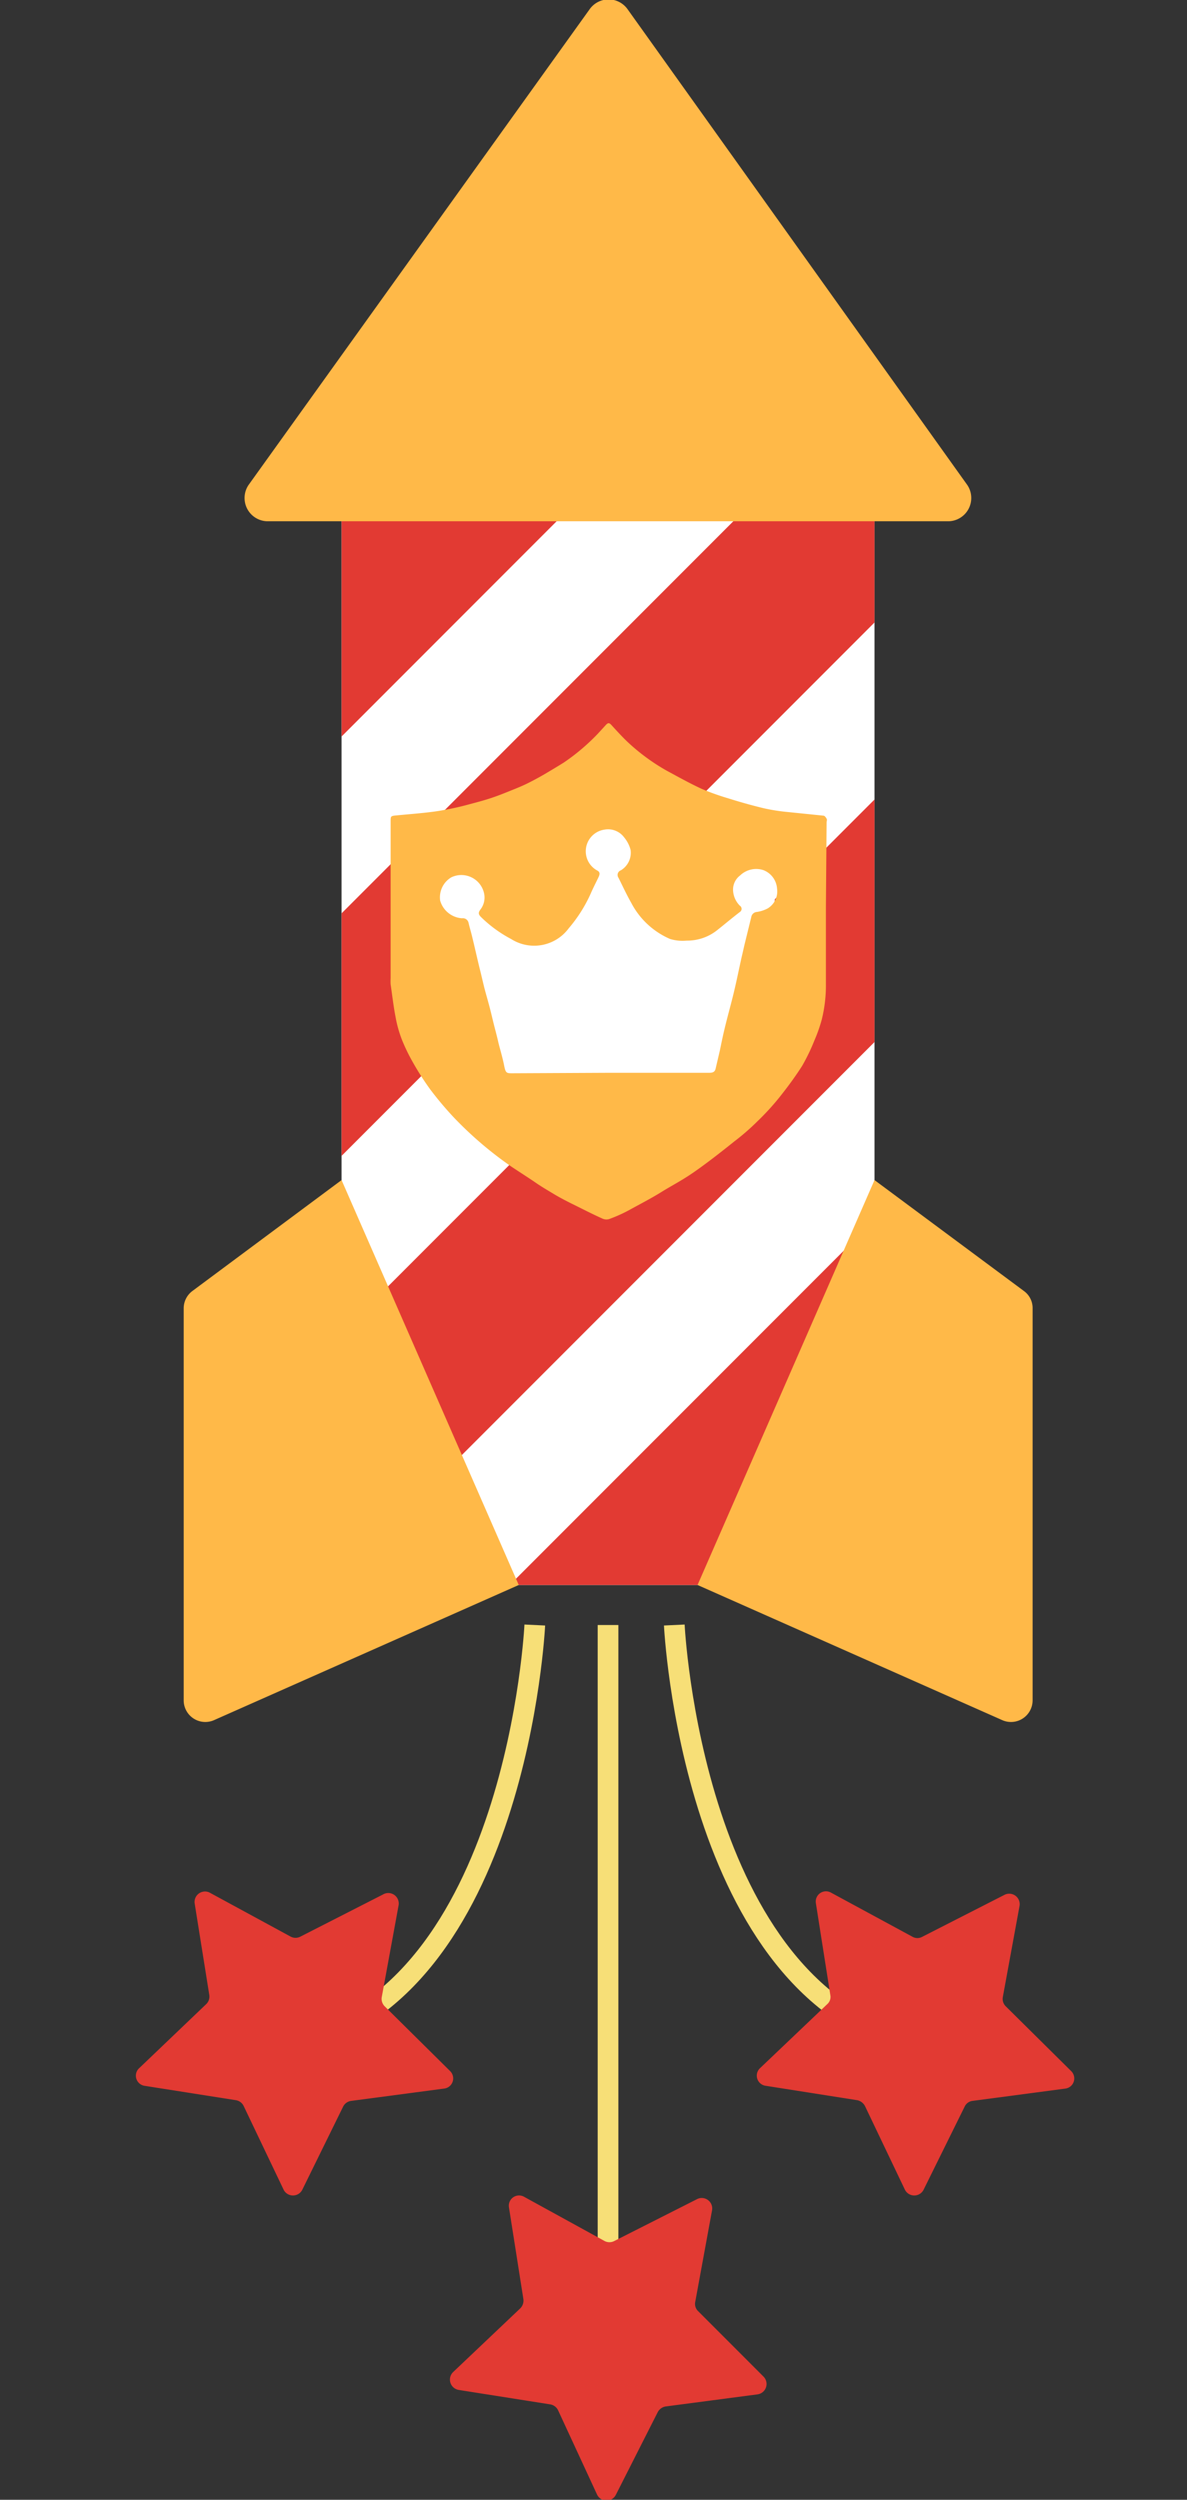 <svg xmlns="http://www.w3.org/2000/svg" xmlns:xlink="http://www.w3.org/1999/xlink" viewBox="0 0 51.05 107.42">
  <rect x="0" y="0" width="51.05" height="107.42" fill="#333333" stroke="none"/>
  <defs>
    <clipPath id="rocket1-a">
      <rect x="14.69" y="17.69" width="22.92" height="50.42" fill="#fff"/>
    </clipPath>
  </defs>
  <title>rocket</title>
  <g>
    <g>
      <g>
        <rect x="14.69" y="17.69" width="22.92" height="50.42" fill="#fff"/>
        <g clip-path="url(#rocket1-a)">
          <rect x="15.49" y="-1.48" width="7.37" height="46.87" transform="translate(21.14 -7.13) rotate(45)" fill="#e23a33"/>
          <rect x="20.66" y="11.37" width="7.37" height="46.87" transform="translate(31.74 -7.02) rotate(45)" fill="#e23a33"/>
          <rect x="21.96" y="28.1" width="7.37" height="46.87" transform="translate(43.95 -3.04) rotate(45)" fill="#e23a33"/>
          <rect x="28.18" y="39.94" width="7.37" height="46.87" transform="translate(54.15 -3.97) rotate(45)" fill="#e23a33"/>
        </g>
      </g>
      <path d="M25.35.41,10.69,20.84a1,1,0,0,0,.8,1.56H40.8a1,1,0,0,0,.8-1.56L27,.41A1,1,0,0,0,25.35.41Z" fill="#ffb948"/>
      <path d="M14.69,50.71l7.62,17.4L9.2,73.92a.93.93,0,0,1-1.3-.85V56.22a.93.93,0,0,1,.37-.74Z" fill="#ffb948"/>
      <path d="M37.61,50.71,30,68.11l13.11,5.81a.93.93,0,0,0,1.3-.85V56.22a.9.9,0,0,0-.37-.74Z" fill="#ffb948"/>
      <path d="M23,69.83s-.75,15.8-10.37,18" fill="none" stroke="#f7df77" stroke-miterlimit="10" stroke-width="0.89"/>
      <path d="M29,69.83s.75,15.8,10.37,18" fill="none" stroke="#f7df77" stroke-miterlimit="10" stroke-width="0.89"/>
      <path d="M17.14,81.89l-.72,3.92a.45.45,0,0,0,.12.4L19.36,89a.44.44,0,0,1-.26.75l-4,.53a.45.45,0,0,0-.34.24L13,94.1a.45.45,0,0,1-.8,0l-1.72-3.6a.45.45,0,0,0-.33-.25l-3.94-.62A.44.44,0,0,1,6,88.86l2.88-2.75A.45.45,0,0,0,9,85.72l-.63-3.94A.45.45,0,0,1,9,81.32l3.5,1.9a.45.45,0,0,0,.42,0l3.55-1.81A.45.45,0,0,1,17.14,81.89Z" fill="#e23a33"/>
      <path d="M43.85,81.89l-.72,3.92a.45.45,0,0,0,.12.4L46.07,89a.44.44,0,0,1-.25.75l-4,.53a.43.43,0,0,0-.33.24L39.72,94.1a.45.45,0,0,1-.8,0l-1.72-3.6a.49.49,0,0,0-.33-.25l-3.94-.62a.44.44,0,0,1-.24-.76l2.89-2.75a.41.41,0,0,0,.13-.39l-.62-3.94a.44.44,0,0,1,.65-.46l3.51,1.9a.43.43,0,0,0,.41,0l3.55-1.81A.45.45,0,0,1,43.85,81.89Z" fill="#e23a33"/>
      <line x1="26.15" y1="69.83" x2="26.15" y2="100.88" fill="none" stroke="#f7df77" stroke-miterlimit="10" stroke-width="0.89"/>
      <path d="M30.62,95l-.72,3.92a.43.43,0,0,0,.12.39l2.82,2.82a.45.45,0,0,1-.26.76l-3.95.52a.47.47,0,0,0-.34.24l-1.8,3.55a.45.45,0,0,1-.81,0L24,103.57a.46.46,0,0,0-.34-.25l-3.93-.62a.45.45,0,0,1-.24-.77l2.89-2.74a.47.47,0,0,0,.13-.39l-.62-3.94a.44.44,0,0,1,.65-.46L26,96.3a.45.45,0,0,0,.42,0L30,94.49A.45.45,0,0,1,30.62,95Z" fill="#e23a33"/>
    </g>
    <polygon points="19.2 36.7 18.43 40.89 21.11 46.62 30.75 47.31 33.32 43.65 33.32 36.97 25.87 33.91 19.2 36.7" fill="#fff"/>
    <path d="M35.52,39c0,1.1,0,2.19,0,3.28a6.07,6.07,0,0,1-.18,1.54,6.55,6.55,0,0,1-.31.88,8.57,8.57,0,0,1-.53,1.1c-.3.47-.64.93-1,1.38a10.89,10.89,0,0,1-.92,1,10,10,0,0,1-1,.87c-.55.44-1.11.88-1.68,1.28s-1,.61-1.45.89-.94.53-1.41.79a6.33,6.33,0,0,1-.8.36.4.4,0,0,1-.32,0c-.45-.2-.89-.43-1.34-.65-.26-.13-.51-.26-.76-.41s-.54-.32-.8-.5-.67-.44-1-.66A15.9,15.9,0,0,1,19.5,48a14.64,14.64,0,0,1-1-1.19,12,12,0,0,1-.76-1.19,8,8,0,0,1-.45-.93,5.26,5.26,0,0,1-.28-1c-.09-.46-.14-.92-.21-1.39a2.43,2.43,0,0,1,0-.27c0-2.25,0-4.49,0-6.74,0-.21,0-.23.25-.25.6-.06,1.21-.1,1.8-.19a12.3,12.3,0,0,0,1.34-.29c.34-.09.68-.18,1-.29s.51-.19.76-.29.45-.18.66-.28.57-.29.84-.45.54-.32.81-.49a9,9,0,0,0,1.46-1.24l.33-.36c.1-.11.15-.11.25,0s.47.52.72.75a8.74,8.74,0,0,0,1.64,1.2c.5.27,1,.55,1.52.79a10.63,10.63,0,0,0,1.12.4c.51.16,1,.3,1.54.43a8,8,0,0,0,1,.16l1.57.16c.06,0,.11.08.14.13s0,.11,0,.16Zm-9.32,7.1h4.27c.14,0,.27,0,.31-.19l.18-.77c.06-.29.12-.59.19-.88.12-.51.26-1,.39-1.53s.24-1.08.36-1.62c.05-.2.09-.4.14-.6l.27-1.1a.26.26,0,0,1,.23-.22,1.44,1.44,0,0,0,.47-.15.85.85,0,0,0,.41-.85.92.92,0,0,0-.59-.8,1,1,0,0,0-1,.23.76.76,0,0,0-.3.68,1,1,0,0,0,.29.62.16.16,0,0,1,0,.27c-.34.26-.67.54-1,.8a2.07,2.07,0,0,1-1.29.43,1.85,1.85,0,0,1-.71-.07,3.4,3.4,0,0,1-1.67-1.55c-.2-.35-.37-.72-.55-1.08a.21.21,0,0,1,.1-.32.88.88,0,0,0,.42-.88,1.4,1.4,0,0,0-.28-.54.86.86,0,0,0-.84-.33.94.94,0,0,0-.31,1.76c.11.06.11.14.07.24s-.25.5-.36.76a6.19,6.19,0,0,1-.94,1.48,1.85,1.85,0,0,1-2.48.46,5.5,5.5,0,0,1-1.3-.95c-.13-.13-.1-.21,0-.34a.84.84,0,0,0,.13-.71,1,1,0,0,0-1.4-.65,1,1,0,0,0-.48,1,1.05,1.05,0,0,0,.94.76.25.25,0,0,1,.28.19c.05.22.12.44.17.66.12.49.23,1,.35,1.47l.15.63c.08.31.17.61.25.92s.13.54.2.81.11.42.16.64.18.64.25,1,.11.34.41.34Z" fill="#ffb948"/>
  </g>
</svg>

